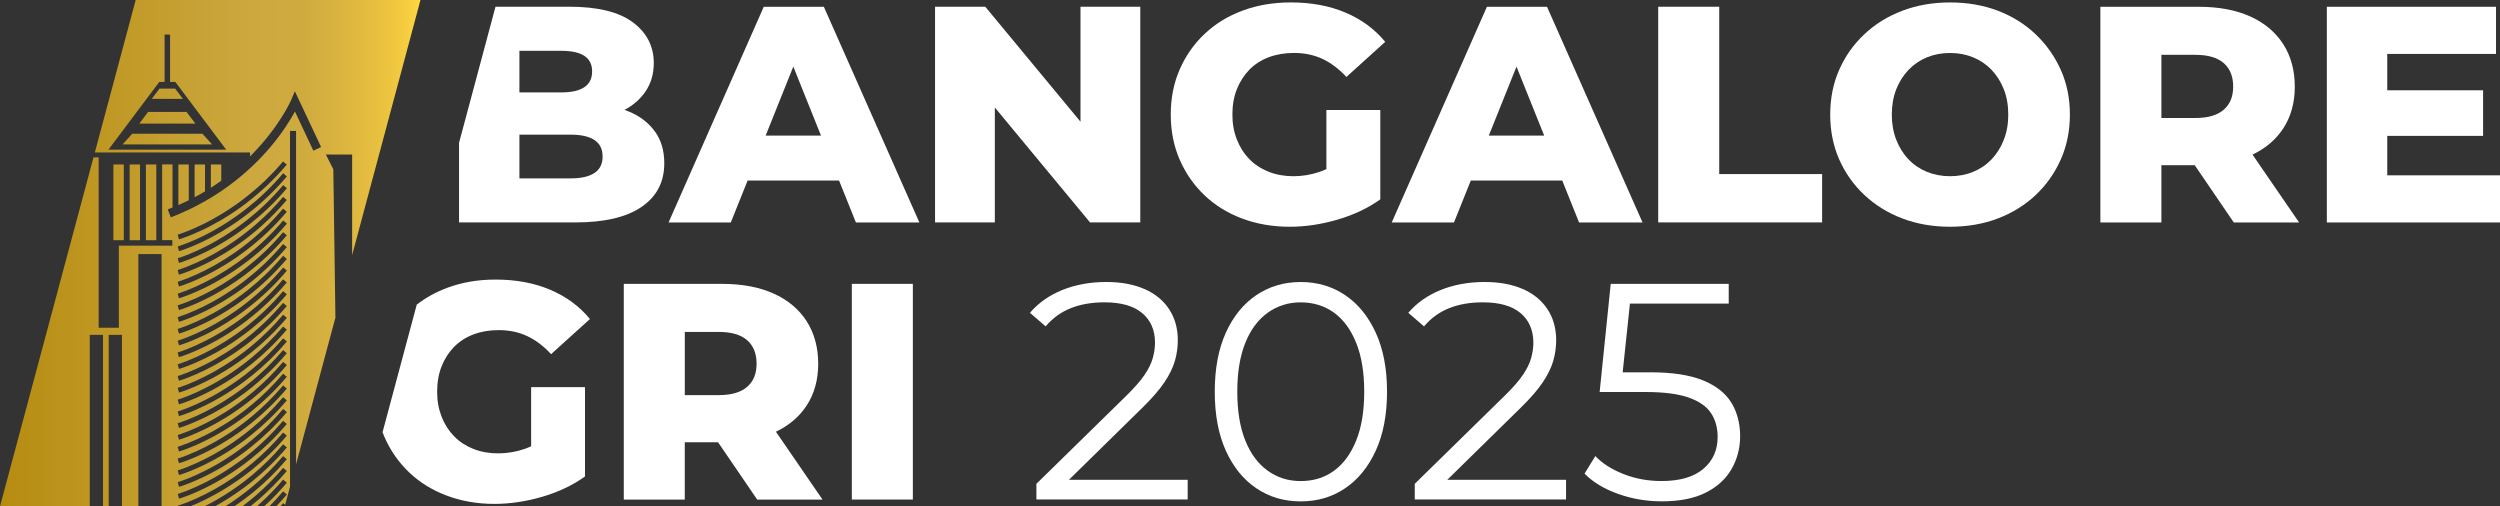 <?xml version="1.0" encoding="UTF-8"?>
<svg id="Camada_2" data-name="Camada 2" xmlns="http://www.w3.org/2000/svg" xmlns:xlink="http://www.w3.org/1999/xlink" viewBox="0 0 908.72 184.05">
  <rect x="0" y="0" width="908.72" height="184.05" fill="#333333" stroke="none"/>
  <defs>
    <style>
      .cls-1 {
        fill: url(#Gradiente_sem_nome_6);
      }

      .cls-2 {
        fill: #fff;
      }
    </style>
    <linearGradient id="Gradiente_sem_nome_6" data-name="Gradiente sem nome 6" x1="0" y1="92.02" x2="152.84" y2="92.02" gradientUnits="userSpaceOnUse">
      <stop offset="0" stop-color="#b68c10"/>
      <stop offset=".6" stop-color="#cca83f"/>
      <stop offset=".72" stop-color="#cfab3f"/>
      <stop offset=".82" stop-color="#dbb53f"/>
      <stop offset=".93" stop-color="#edc53f"/>
      <stop offset="1" stop-color="#ffd540"/>
    </linearGradient>
  </defs>
  <g id="Camada_1-2" data-name="Camada 1">
    <g>
      <g>
        <g>
          <path class="cls-2" d="M238.02,47.76c-2.28-3.17-5.47-5.6-9.57-7.28-.47-.19-.95-.37-1.43-.54,3.11-1.67,5.58-3.8,7.43-6.42,2.13-3.02,3.19-6.55,3.19-10.58,0-6.12-2.54-11.07-7.62-14.84-5.07-3.77-12.76-5.66-23.07-5.66h-26.84l-13.25,49.47v28.93h42.34c10.53,0,18.54-1.88,24.02-5.65,5.49-3.77,8.24-9.05,8.24-15.85,0-4.55-1.14-8.42-3.42-11.59ZM188.8,18.47h15.23c3.74,0,6.53.62,8.4,1.85,1.86,1.23,2.8,3.12,2.8,5.65s-.93,4.45-2.8,5.71c-1.87,1.27-4.67,1.91-8.4,1.91h-15.23v-15.12ZM216.07,62.88c-1.98,1.31-4.87,1.96-8.68,1.96h-18.59v-15.9h18.59c3.81,0,6.71.65,8.68,1.96,1.98,1.3,2.97,3.3,2.97,5.99s-.99,4.69-2.97,5.99Z"/>
          <path class="cls-2" d="M299.46,2.46h-21.84l-34.6,78.4h22.62l6.11-15.23h33.24l6.12,15.23h23.07L299.46,2.46ZM278.31,49.28l10.05-25.07,10.06,25.07h-20.12Z"/>
          <path class="cls-2" d="M392.75,2.45v41.79L358.14,2.45h-18.26v78.4h21.73v-41.78l34.61,41.78h18.26V2.45h-21.73Z"/>
          <path class="cls-2" d="M482.12,39.98h19.6v32.48c-4.47,3.21-9.67,5.66-15.57,7.38-5.9,1.72-11.69,2.58-17.36,2.58-6.2,0-11.94-.99-17.24-2.97-5.31-1.98-9.88-4.8-13.72-8.46-3.85-3.67-6.86-7.97-9.02-12.94-2.17-4.97-3.25-10.43-3.25-16.42s1.08-11.43,3.25-16.39c2.16-4.97,5.19-9.28,9.07-12.94,3.89-3.67,8.49-6.49,13.83-8.46,5.33-1.98,11.18-2.96,17.53-2.96,7.39,0,14,1.23,19.82,3.69,5.83,2.47,10.64,6.01,14.45,10.64l-14.11,12.76c-2.69-2.91-5.59-5.09-8.68-6.56-3.1-1.44-6.55-2.17-10.36-2.17-3.36,0-6.42.52-9.18,1.56-2.76,1.05-5.12,2.55-7.05,4.53-1.94,2-3.45,4.34-4.54,7.07-1.09,2.72-1.63,5.81-1.63,9.23s.54,6.32,1.63,9.08c1.08,2.77,2.59,5.14,4.54,7.12,1.93,1.98,4.27,3.51,7,4.59,2.72,1.08,5.73,1.63,9.02,1.63s6.5-.55,9.63-1.63c.78-.27,1.56-.59,2.35-.95v-21.51Z"/>
          <path class="cls-2" d="M562.32,2.46h-21.84l-34.6,78.4h22.62l6.12-15.23h33.24l6.11,15.23h23.07L562.32,2.46ZM541.17,49.28l10.06-25.07,10.06,25.07h-20.12Z"/>
          <path class="cls-2" d="M624.92,63.27V2.45h-22.18v78.4h59.58v-17.58h-37.41Z"/>
          <path class="cls-2" d="M749.08,25.42c-2.21-4.93-5.25-9.25-9.13-12.94-3.89-3.7-8.46-6.56-13.72-8.57-5.26-2.01-11.07-3.02-17.41-3.02s-12.06,1.01-17.36,3.02c-5.31,2.01-9.91,4.87-13.83,8.57-3.92,3.69-6.96,8.01-9.13,12.94-2.16,4.92-3.24,10.34-3.24,16.23s1.08,11.31,3.24,16.24c2.17,4.93,5.21,9.24,9.13,12.94,3.92,3.69,8.53,6.55,13.83,8.57,5.3,2.01,11.08,3.02,17.36,3.02s12.15-1.01,17.41-3.02c5.26-2.02,9.84-4.85,13.72-8.52,3.88-3.66,6.93-7.97,9.13-12.94,2.2-4.96,3.3-10.39,3.3-16.3s-1.11-11.31-3.3-16.23ZM728.35,50.84c-1.08,2.77-2.58,5.14-4.47,7.11-1.91,1.99-4.15,3.5-6.72,4.54-2.58,1.05-5.36,1.56-8.34,1.56s-5.77-.52-8.35-1.56c-2.57-1.05-4.82-2.56-6.71-4.54-1.91-1.97-3.4-4.34-4.48-7.11-1.08-2.76-1.63-5.82-1.63-9.18s.55-6.51,1.63-9.24,2.58-5.07,4.48-7.06c1.9-1.98,4.14-3.49,6.71-4.54,2.58-1.05,5.36-1.56,8.35-1.56s5.77.52,8.34,1.56,4.82,2.56,6.72,4.54c1.9,1.99,3.39,4.33,4.47,7.06,1.08,2.72,1.63,5.81,1.63,9.24s-.55,6.42-1.63,9.18Z"/>
          <path class="cls-2" d="M818.77,56.2c4.74-2.28,8.45-5.41,11.11-9.44,2.83-4.29,4.25-9.39,4.25-15.28s-1.42-11.15-4.25-15.51c-2.84-4.37-6.86-7.71-12.04-10.03-5.19-2.31-11.37-3.47-18.54-3.47h-35.84v78.4h22.18v-20.83h12.11l14.21,20.83h23.74l-16.93-24.66ZM808.32,39.86c-2.29,2.03-5.73,3.03-10.36,3.03h-12.32v-22.96h12.32c4.63,0,8.08,1.01,10.36,3.02,2.28,2.02,3.41,4.85,3.41,8.52s-1.13,6.38-3.41,8.38Z"/>
          <polygon class="cls-2" points="908.72 63.73 908.72 80.86 845.78 80.86 845.78 2.46 907.27 2.46 907.27 19.6 867.74 19.6 867.74 32.82 902.57 32.82 902.57 49.39 867.74 49.39 867.74 63.73 908.72 63.73"/>
        </g>
        <g>
          <path class="cls-2" d="M193.04,140.71h19.6v32.48c-4.48,3.21-9.68,5.67-15.57,7.39-5.9,1.71-11.68,2.58-17.36,2.58-6.2,0-11.94-1-17.24-2.98-5.31-1.98-9.88-4.79-13.72-8.45-3.85-3.66-6.86-7.97-9.02-12.94-.24-.55-.47-1.1-.68-1.67l12.43-46.38c3.28-2.56,6.99-4.61,11.15-6.15,5.33-1.98,11.18-2.97,17.53-2.97,7.39,0,14,1.23,19.83,3.7,5.82,2.46,10.64,6.01,14.44,10.64l-14.11,12.77c-2.69-2.91-5.58-5.1-8.68-6.56-3.09-1.45-6.55-2.18-10.35-2.18-3.37,0-6.42.52-9.18,1.56-2.77,1.04-5.12,2.56-7.06,4.54-1.94,1.99-3.45,4.33-4.53,7.05-1.08,2.73-1.63,5.82-1.63,9.25s.55,6.31,1.63,9.08c1.08,2.76,2.59,5.13,4.53,7.11,1.94,1.98,4.27,3.51,7,4.59,2.72,1.08,5.73,1.62,9.02,1.62s6.5-.54,9.63-1.62c.78-.26,1.56-.58,2.36-.96v-21.5Z"/>
          <path class="cls-2" d="M282.05,156.92c4.74-2.26,8.45-5.41,11.11-9.44,2.83-4.29,4.25-9.39,4.25-15.28s-1.42-11.14-4.25-15.52c-2.84-4.36-6.86-7.71-12.04-10.01-5.19-2.32-11.37-3.48-18.54-3.48h-35.84v78.4h22.17v-20.83h12.1l14.22,20.83h23.74l-16.93-24.66ZM271.6,140.6c-2.29,2-5.74,3.02-10.36,3.02h-12.32v-22.97h12.32c4.62,0,8.08,1.02,10.36,3.03,2.28,2.02,3.41,4.86,3.41,8.52s-1.13,6.38-3.41,8.4Z"/>
          <path class="cls-2" d="M309.63,103.18v78.4h22.18v-78.4h-22.18Z"/>
          <path class="cls-2" d="M388.53,174.41l26.71-26.21c3.51-3.44,6.18-6.51,8.01-9.24,1.83-2.72,3.09-5.32,3.81-7.79.71-2.46,1.06-4.97,1.06-7.51,0-4.32-1.06-8.09-3.19-11.31-2.13-3.21-5.13-5.65-9.02-7.33-3.88-1.68-8.47-2.52-13.77-2.52-5.9,0-11.24.98-16.01,2.91-4.78,1.94-8.7,4.71-11.76,8.29l5.71,4.93c2.53-2.99,5.57-5.19,9.12-6.61,3.55-1.42,7.64-2.13,12.26-2.13,6.06,0,10.63,1.31,13.72,3.92,3.1,2.61,4.65,6.2,4.65,10.75,0,1.72-.26,3.55-.78,5.49-.52,1.94-1.53,4.02-3.02,6.21-1.49,2.21-3.74,4.76-6.72,7.67l-32.59,31.92v5.7h54.99v-7.16h-43.17Z"/>
          <path class="cls-2" d="M500.07,120.93c-2.72-5.93-6.43-10.49-11.14-13.66-4.71-3.17-10.08-4.76-16.13-4.76s-11.43,1.59-16.13,4.76c-4.71,3.17-8.4,7.73-11.09,13.66-2.69,5.94-4.03,13.09-4.03,21.45s1.34,15.51,4.03,21.45c2.69,5.93,6.38,10.49,11.09,13.66,4.7,3.18,10.07,4.76,16.13,4.76s11.42-1.58,16.13-4.76c4.7-3.17,8.41-7.73,11.14-13.66,2.72-5.94,4.1-13.09,4.1-21.45s-1.37-15.5-4.1-21.45ZM492.96,160.13c-1.94,4.82-4.63,8.48-8.06,10.98-3.44,2.5-7.47,3.75-12.09,3.75s-8.48-1.25-11.99-3.75c-3.51-2.5-6.23-6.16-8.17-10.98-1.94-4.82-2.91-10.73-2.91-17.75s.97-12.93,2.91-17.75c1.94-4.82,4.67-8.47,8.17-10.98,3.51-2.5,7.51-3.75,11.99-3.75s8.66,1.25,12.09,3.75c3.43,2.51,6.12,6.16,8.06,10.98,1.94,4.82,2.92,10.73,2.92,17.75s-.98,12.94-2.92,17.75Z"/>
          <path class="cls-2" d="M526.06,174.41l26.71-26.21c3.51-3.44,6.18-6.51,8.01-9.24,1.83-2.72,3.09-5.32,3.81-7.79.71-2.46,1.06-4.97,1.06-7.51,0-4.32-1.06-8.09-3.19-11.31-2.13-3.21-5.13-5.65-9.02-7.33-3.88-1.68-8.47-2.52-13.77-2.52-5.9,0-11.24.98-16.01,2.91-4.78,1.94-8.7,4.71-11.76,8.29l5.71,4.93c2.53-2.99,5.57-5.19,9.12-6.61,3.55-1.42,7.64-2.13,12.26-2.13,6.06,0,10.63,1.31,13.72,3.92,3.1,2.61,4.65,6.2,4.65,10.75,0,1.72-.26,3.55-.78,5.49-.52,1.94-1.53,4.02-3.02,6.21-1.49,2.21-3.74,4.76-6.72,7.67l-32.59,31.92v5.7h54.99v-7.16h-43.17Z"/>
          <path class="cls-2" d="M629.32,146.36c-2.13-3.47-5.58-6.18-10.35-8.12-4.78-1.94-11.13-2.91-19.05-2.91h-10.1l2.64-24.98h35.91v-7.17h-42.89l-4.03,39.31h16.69c6.64,0,11.87.68,15.68,2.02,3.81,1.34,6.51,3.23,8.11,5.65,1.61,2.43,2.41,5.32,2.41,8.68,0,4.77-1.73,8.64-5.2,11.59-3.47,2.94-8.53,4.42-15.18,4.42-5,0-9.65-.86-13.94-2.58-4.3-1.72-7.67-3.88-10.14-6.5l-3.92,6.38c2.99,3.07,7.02,5.51,12.1,7.34,5.07,1.83,10.42,2.74,16.01,2.74,6.42,0,11.72-1.05,15.9-3.14,4.18-2.09,7.32-4.95,9.41-8.57,2.09-3.62,3.14-7.63,3.14-12.04s-1.07-8.67-3.2-12.15Z"/>
        </g>
      </g>
      <path class="cls-1" d="M88.97,127.72h.05v-.04s-.04.03-.05.04ZM84.19,159.01s0,.05.03.08v-.1s-.03,0-.03.02ZM88.97,127.72h.05v-.04s-.04.03-.05.04ZM84.19,159.01s0,.05.03.08v-.1s-.03,0-.03.02ZM81.93,184.05h.21v-.14c-.07.05-.14.09-.21.14ZM84.19,159.01s0,.05.03.08v-.1s-.03,0-.03.02ZM88.97,127.72h.05v-.04s-.04.03-.05.04ZM62.22,78.97c.17-.05.33-.12.49-.19v-.04c-.22.11-.39.18-.49.23ZM63.67,32.21h-5.7l-2.8,3.72h11.3l-2.8-3.72ZM67.82,40.69h-14l-3.17,4.24h20.36l-3.18-4.24ZM73.58,48.61h-25.52l-3.5,3.88h32.52l-3.5-3.88ZM73.58,48.61h-25.52l-3.5,3.88h32.52l-3.5-3.88ZM67.82,40.69h-14l-3.17,4.24h20.36l-3.18-4.24ZM63.67,32.21h-5.7l-2.8,3.72h11.3l-2.8-3.72ZM63.67,32.21h-5.7l-2.8,3.72h11.3l-2.8-3.72ZM67.82,40.69h-14l-3.17,4.24h20.36l-3.18-4.24ZM73.58,48.61h-25.52l-3.5,3.88h32.52l-3.5-3.88ZM73.58,48.61h-25.52l-3.5,3.88h32.52l-3.5-3.88ZM67.82,40.69h-14l-3.17,4.24h20.36l-3.18-4.24ZM63.67,32.21h-5.7l-2.8,3.72h11.3l-2.8-3.72ZM63.67,32.21h-5.7l-2.8,3.72h11.3l-2.8-3.72ZM67.82,40.69h-14l-3.17,4.24h20.36l-3.18-4.24ZM73.58,48.61h-25.52l-3.5,3.88h32.52l-3.5-3.88ZM73.58,48.61h-25.52l-3.5,3.88h32.52l-3.5-3.88ZM67.82,40.69h-14l-3.17,4.24h20.36l-3.18-4.24ZM63.67,32.21h-5.7l-2.8,3.72h11.3l-2.8-3.72ZM63.67,32.21h-5.7l-2.8,3.72h11.3l-2.8-3.72ZM67.82,40.69h-14l-3.17,4.24h20.36l-3.18-4.24ZM73.58,48.61h-25.52l-3.5,3.88h32.52l-3.5-3.88ZM73.58,48.61h-25.52l-3.5,3.88h32.52l-3.5-3.88ZM67.82,40.69h-14l-3.17,4.24h20.36l-3.18-4.24ZM63.67,32.21h-5.7l-2.8,3.72h11.3l-2.8-3.72ZM63.67,32.21h-5.7l-2.8,3.72h11.3l-2.8-3.72ZM67.82,40.69h-14l-3.17,4.24h20.36l-3.18-4.24ZM73.58,48.61h-25.52l-3.5,3.88h32.52l-3.5-3.88ZM73.58,48.61h-25.52l-3.5,3.88h32.52l-3.5-3.88ZM67.82,40.69h-14l-3.17,4.24h20.36l-3.18-4.24ZM63.67,32.21h-5.7l-2.8,3.72h11.3l-2.8-3.72ZM63.67,32.21h-5.7l-2.8,3.72h11.3l-2.8-3.72ZM67.82,40.69h-14l-3.17,4.24h20.36l-3.18-4.24ZM73.58,48.61h-25.52l-3.5,3.88h32.52l-3.5-3.88ZM73.58,48.61h-25.52l-3.5,3.88h32.52l-3.5-3.88ZM67.82,40.69h-14l-3.17,4.24h20.36l-3.18-4.24ZM63.67,32.21h-5.7l-2.8,3.72h11.3l-2.8-3.72ZM63.67,32.21h-5.7l-2.8,3.72h11.3l-2.8-3.72ZM67.82,40.69h-14l-3.17,4.24h20.36l-3.18-4.24ZM73.58,48.61h-25.52l-3.5,3.88h32.52l-3.5-3.88ZM73.58,48.61h-25.52l-3.5,3.88h32.52l-3.5-3.88ZM67.82,40.69h-14l-3.17,4.24h20.36l-3.18-4.24ZM63.67,32.21h-5.7l-2.8,3.72h11.3l-2.8-3.72ZM63.67,32.21h-5.7l-2.8,3.72h11.3l-2.8-3.72ZM67.82,40.69h-14l-3.17,4.24h20.36l-3.18-4.24ZM73.58,48.61h-25.52l-3.5,3.88h32.52l-3.5-3.88ZM63.67,32.21h-5.7l-2.8,3.72h11.3l-2.8-3.72ZM67.82,40.69h-14l-3.17,4.24h20.36l-3.18-4.24ZM73.58,48.61h-25.52l-3.5,3.88h32.52l-3.5-3.88ZM73.58,48.61h-25.52l-3.5,3.88h32.52l-3.5-3.88ZM67.82,40.69h-14l-3.17,4.24h20.36l-3.18-4.24ZM63.67,32.21h-5.7l-2.8,3.72h11.3l-2.8-3.72ZM63.67,32.21h-5.7l-2.8,3.72h11.3l-2.8-3.72ZM67.82,40.69h-14l-3.17,4.24h20.36l-3.18-4.24ZM73.58,48.61h-25.52l-3.5,3.88h32.52l-3.5-3.88ZM73.58,48.61h-25.52l-3.5,3.88h32.52l-3.5-3.88ZM67.82,40.69h-14l-3.17,4.24h20.36l-3.18-4.24ZM63.67,32.21h-5.7l-2.8,3.72h11.3l-2.8-3.72ZM63.67,32.21h-5.7l-2.8,3.72h11.3l-2.8-3.72ZM67.82,40.69h-14l-3.17,4.24h20.36l-3.18-4.24ZM73.58,48.61h-25.52l-3.5,3.88h32.52l-3.5-3.88ZM73.58,48.61h-25.52l-3.5,3.88h32.52l-3.5-3.88ZM67.82,40.69h-14l-3.17,4.24h20.36l-3.18-4.24ZM63.67,32.21h-5.7l-2.8,3.72h11.3l-2.8-3.72ZM63.67,32.21h-5.7l-2.8,3.72h11.3l-2.8-3.72ZM67.82,40.69h-14l-3.17,4.24h20.36l-3.18-4.24ZM73.58,48.61h-25.52l-3.5,3.88h32.52l-3.5-3.88ZM73.58,48.61h-25.52l-3.5,3.88h32.52l-3.5-3.88ZM67.82,40.69h-14l-3.17,4.24h20.36l-3.18-4.24ZM63.67,32.21h-5.7l-2.8,3.72h11.3l-2.8-3.72ZM63.67,32.21h-5.7l-2.8,3.72h11.3l-2.8-3.72ZM67.82,40.69h-14l-3.17,4.24h20.36l-3.18-4.24ZM73.58,48.61h-25.52l-3.5,3.88h32.52l-3.5-3.88ZM73.58,48.61h-25.52l-3.5,3.88h32.52l-3.5-3.88ZM67.82,40.69h-14l-3.17,4.24h20.36l-3.18-4.24ZM63.67,32.21h-5.7l-2.8,3.72h11.3l-2.8-3.72ZM63.67,32.21h-5.7l-2.8,3.72h11.3l-2.8-3.72ZM67.82,40.69h-14l-3.17,4.24h20.36l-3.18-4.24ZM73.58,48.61h-25.52l-3.5,3.88h32.52l-3.5-3.88ZM73.58,48.61h-25.52l-3.5,3.88h32.52l-3.5-3.88ZM67.82,40.69h-14l-3.17,4.24h20.36l-3.18-4.24ZM63.67,32.21h-5.7l-2.8,3.72h11.3l-2.8-3.72ZM63.67,32.21h-5.7l-2.8,3.72h11.3l-2.8-3.72ZM67.82,40.69h-14l-3.17,4.24h20.36l-3.18-4.24ZM73.58,48.61h-25.52l-3.5,3.88h32.52l-3.5-3.88ZM73.58,48.61h-25.52l-3.5,3.88h32.52l-3.5-3.88ZM67.82,40.69h-14l-3.17,4.24h20.36l-3.18-4.24ZM63.67,32.21h-5.7l-2.8,3.72h11.3l-2.8-3.72ZM63.67,32.21h-5.7l-2.8,3.72h11.3l-2.8-3.72ZM67.82,40.69h-14l-3.17,4.24h20.36l-3.18-4.24ZM73.58,48.61h-25.52l-3.5,3.88h32.52l-3.5-3.88ZM62.22,78.97c.17-.05.33-.12.49-.19v-.04c-.22.11-.39.18-.49.23ZM88.97,127.72h.05v-.04s-.04.03-.05.04ZM62.22,78.97c.17-.05.33-.12.49-.19v-.04c-.22.11-.39.18-.49.23ZM67.82,40.69h-14l-3.17,4.24h20.36l-3.18-4.24ZM63.67,32.21h-5.7l-2.8,3.72h11.3l-2.8-3.72ZM73.58,48.61h-25.52l-3.5,3.88h32.52l-3.5-3.88ZM88.97,127.72h.05v-.04s-.04.03-.05.04ZM84.19,159.01s0,.05.03.08v-.1s-.03,0-.03.02ZM81.93,184.05h.21v-.14c-.07.05-.14.09-.21.14ZM81.93,184.05h.21v-.14c-.07.05-.14.09-.21.14ZM88.97,127.72h.05v-.04s-.04.03-.05.04ZM41.21,59.78v27.53h3.79v-27.53h-3.79ZM47.12,59.78v27.53h3.78v-27.53h-3.78ZM53.03,59.78v27.53h3.78v-27.53h-3.78ZM62.22,78.97c.17-.05.33-.12.49-.19v-.04c-.22.11-.39.18-.49.23ZM64.84,59.78v14.77c1.29-.56,2.55-1.15,3.78-1.76v-13.01h-3.78ZM70.74,59.78v11.91c1.3-.69,2.57-1.4,3.78-2.13v-9.78h-3.78ZM76.64,59.78v8.47c1.31-.83,2.58-1.69,3.79-2.56v-5.92h-3.79ZM62.22,78.97c.17-.05.33-.12.49-.19v-.04c-.22.11-.39.18-.49.23ZM88.97,127.72h.05v-.04s-.04.03-.05.04ZM84.19,159.01s0,.05.03.08v-.1s-.03,0-.03.02ZM88.97,127.72h.05v-.04s-.04.03-.05.04ZM84.19,159.01s0,.05.03.08v-.1s-.03,0-.03.02ZM78.16,184.05h.28v-.16c-.1.05-.19.11-.28.16ZM81.93,184.05h.21v-.14c-.07.05-.14.09-.21.14ZM88.97,127.72h.05v-.04s-.04.03-.05.04ZM84.19,159.01s0,.05.03.08v-.1s-.03,0-.03.02ZM84.19,159.01s0,.05.03.08v-.1s-.03,0-.03.02ZM88.97,127.72h.05v-.04s-.04.03-.05.04ZM62.22,78.97c.17-.05.33-.12.49-.19v-.04c-.22.11-.39.18-.49.23ZM88.97,127.72h.05v-.04s-.04.03-.05.04ZM81.93,184.05h.21v-.14c-.07.05-.14.09-.21.14ZM84.19,159.01s0,.05.03.08v-.1s-.03,0-.03.02ZM88.97,127.72h.05v-.04s-.04.03-.05.04ZM84.19,159.01s0,.05.03.08v-.1s-.03,0-.03.02ZM88.97,127.72h.05v-.04s-.04.03-.05.04ZM152.84,0H49.32l-14.85,55.42h56.41v1.44c10.6-10.53,14.88-20.33,14.95-20.49l1.35-3.2,6.46,13.74v.03s.02,0,.02,0l3.05,6.5-2.81,1.33-6.68-14.23c-1.56,2.86-4.4,7.53-8.88,12.84-2.21,2.63-4.98,5.58-8.35,8.6-1.31,1.18-2.71,2.36-4.2,3.55-1.67,1.32-3.45,2.64-5.35,3.92-1.22.83-2.48,1.63-3.79,2.43-.69.42-1.4.83-2.13,1.25-1.21.69-2.48,1.37-3.78,2.03-.69.36-1.4.7-2.12,1.05-1.23.58-2.49,1.14-3.78,1.7-.69.29-1.41.58-2.13.85-.16.07-.33.14-.49.19-.02,0-.04.02-.05.02-.03.02-.05.03-.09.04l-1.11-2.9c.59-.22,1.17-.46,1.74-.69v-15.67h-3.78v27.53h3.71v2.02h-19.44v29.83h-7.34v-61.94h-1.88l-.58,2.18-1.75,6.54L0,184.05h32.63v-62.32h4.81v62.32h2.07v-62.32h4.81v62.32h5.97v-91.69h8.44v91.69h5.92l-.06-.22h0s.04-.02.04-.02c.04,0,.1-.03.17-.05.15-.05.39-.12.69-.22.61-.2,1.49-.52,2.6-.96.93-.37,2.04-.83,3.29-1.39.99-.46,2.07-.97,3.23-1.56.83-.41,1.69-.87,2.59-1.36.04-.03.11-.05.15-.09.36-.19.73-.4,1.1-.61,1.19-.69,2.43-1.42,3.7-2.23.69-.43,1.37-.88,2.07-1.35,1.49-1,3.01-2.1,4.57-3.3.08-.05.15-.11.24-.18.91-.7,1.81-1.42,2.73-2.2,3.73-3.11,7.51-6.79,11.15-11.09l1.35,1.14c-4.08,4.83-8.35,8.89-12.51,12.24-.75.61-1.49,1.19-2.21,1.74-.18.13-.35.26-.52.39-1.64,1.23-3.25,2.36-4.81,3.37-.7.47-1.39.9-2.07,1.32-1.27.79-2.51,1.51-3.7,2.17-.37.21-.74.4-1.1.6-.96.52-1.87.98-2.74,1.42-1.17.57-2.25,1.07-3.23,1.51-.79.34-1.52.65-2.18.91h5.17c.08-.04.16-.08.25-.12.83-.42,1.69-.88,2.59-1.37.04-.03.11-.05.15-.09.36-.19.73-.4,1.1-.61,1.19-.68,2.43-1.42,3.7-2.23.69-.43,1.37-.88,2.07-1.35,1.56-1.05,3.17-2.2,4.81-3.46.4-.32.82-.64,1.22-.97.5-.4,1-.81,1.51-1.23,3.73-3.11,7.51-6.79,11.15-11.09l1.35,1.14c-4.08,4.84-8.35,8.89-12.51,12.24-.24.2-.48.39-.71.57-.68.54-1.36,1.05-2.02,1.56-1.64,1.23-3.25,2.36-4.81,3.37-.7.46-1.39.9-2.07,1.32-1.27.78-2.51,1.5-3.7,2.16v.16h3.49c.07-.05.14-.09.21-.14.69-.43,1.37-.88,2.07-1.35,1.56-1.05,3.17-2.21,4.81-3.47.91-.69,1.81-1.42,2.73-2.19h0c3.73-3.11,7.51-6.79,11.15-11.09l1.35,1.14c-3.81,4.52-7.78,8.34-11.67,11.56-.28.24-.56.47-.83.69-.92.74-1.84,1.45-2.73,2.12-1.31.98-2.59,1.89-3.85,2.73h2.95c.3-.22.6-.45.9-.69.91-.69,1.81-1.42,2.73-2.19.51-.43,1.04-.88,1.55-1.33,3.23-2.81,6.48-6.05,9.61-9.76l1.35,1.14c-3.29,3.9-6.71,7.28-10.08,10.21-.81.7-1.63,1.37-2.43,2.03-.24.19-.48.38-.72.57h2.37c.49-.43.99-.87,1.49-1.33,2.7-2.48,5.4-5.25,8.02-8.35l1.35,1.14c-2.68,3.18-5.44,6.01-8.2,8.53h1.9c1.67-1.68,3.32-3.46,4.95-5.4l1.35,1.15c-1.26,1.49-2.53,2.91-3.82,4.25h1.51c.33-.36.64-.73.96-1.11l.74.62,1.77-6.58V47.59h2.2v121.19l10.5-39.18,3.8-14.12v-.07l-.76-53.87s-1.12-2.24-2.71-5.37h9.55v36.55L152.84,0ZM59.83,12.57h1.99v17.2h-1.99V12.57ZM39.42,54.4l18.48-24.62h5.83l18.49,24.62h-42.8ZM91.76,166.34c-.92.75-1.83,1.46-2.73,2.14-.32.23-.61.46-.92.68-1.32.97-2.63,1.86-3.88,2.69-.7.47-1.39.91-2.07,1.32-1.27.79-2.52,1.51-3.7,2.17-.38.2-.74.4-1.1.6-.96.52-1.87.98-2.74,1.42-1.17.57-2.25,1.07-3.23,1.51-3.87,1.7-6.28,2.38-6.31,2.39l-.48-1.71h0l.04-.02s.1-.03.17-.04c.15-.05.39-.12.69-.23.61-.2,1.49-.51,2.6-.95.93-.37,2.04-.83,3.29-1.4.99-.45,2.07-.96,3.23-1.55.83-.41,1.69-.87,2.59-1.37.04-.03.11-.05.15-.08.36-.2.73-.4,1.1-.62,1.19-.68,2.43-1.42,3.7-2.23.69-.43,1.37-.88,2.07-1.35,1.04-.69,2.09-1.43,3.16-2.22.55-.4,1.09-.81,1.64-1.24.91-.7,1.81-1.43,2.73-2.2,3.73-3.11,7.51-6.79,11.15-11.09l1.35,1.14c-4.08,4.83-8.35,8.89-12.51,12.24ZM91.76,162.06c-.92.75-1.83,1.45-2.73,2.14-.78.58-1.55,1.13-2.3,1.66-.84.6-1.69,1.17-2.5,1.71-.7.46-1.39.9-2.07,1.32-1.27.79-2.52,1.51-3.7,2.17-.38.2-.74.4-1.1.6-.96.51-1.87.98-2.74,1.41-1.17.57-2.25,1.07-3.23,1.5-3.87,1.7-6.28,2.39-6.31,2.4l-.48-1.71h0s.04-.02.04-.02c.04,0,.1-.03.17-.05.15-.04.39-.12.69-.22.61-.2,1.49-.51,2.6-.95.93-.38,2.04-.83,3.29-1.41.99-.44,2.07-.96,3.23-1.55.83-.41,1.69-.86,2.59-1.36.04-.03.11-.05.15-.08.36-.2.73-.4,1.1-.61,1.19-.68,2.43-1.42,3.7-2.23.69-.43,1.37-.89,2.07-1.35.6-.4,1.21-.83,1.83-1.27.98-.69,1.97-1.42,2.98-2.21.91-.69,1.81-1.42,2.73-2.2,3.73-3.1,7.51-6.78,11.15-11.09l1.35,1.15c-4.08,4.83-8.35,8.88-12.51,12.24ZM91.76,157.77c-.92.75-1.83,1.46-2.73,2.14-1.22.91-2.43,1.77-3.61,2.58-.4.26-.8.54-1.2.79-.7.47-1.39.91-2.07,1.32-1.27.79-2.52,1.52-3.7,2.17-.38.21-.74.4-1.1.6-.96.52-1.87.98-2.74,1.42-1.17.57-2.25,1.07-3.23,1.5-3.87,1.7-6.28,2.39-6.31,2.4l-.48-1.71h0l.04-.02s.1-.03.17-.04c.15-.05.39-.12.69-.22.61-.2,1.49-.51,2.6-.96.93-.37,2.04-.83,3.29-1.4.99-.44,2.07-.96,3.23-1.55.83-.41,1.69-.87,2.59-1.36.04-.03.11-.05.15-.09.36-.19.73-.4,1.1-.62,1.19-.68,2.43-1.42,3.7-2.23.69-.43,1.37-.88,2.07-1.35.18-.12.38-.25.57-.39,1.38-.95,2.8-1.97,4.24-3.08.91-.69,1.81-1.43,2.73-2.2,3.73-3.11,7.51-6.78,11.15-11.09l1.35,1.14c-4.08,4.83-8.35,8.89-12.51,12.24ZM91.76,153.49c-.92.75-1.83,1.46-2.73,2.13-1.64,1.23-3.25,2.36-4.81,3.38v.1s-.03-.05-.03-.08c-.7.45-1.38.89-2.05,1.3-1.27.79-2.52,1.51-3.7,2.17-.38.2-.74.4-1.1.59-.96.52-1.87.99-2.74,1.42-1.17.57-2.25,1.07-3.23,1.5-3.87,1.7-6.28,2.39-6.31,2.4l-.48-1.71h0l.04-.02s.1-.03.17-.05c.15-.04.39-.11.69-.22.61-.2,1.49-.51,2.6-.96.93-.37,2.04-.83,3.29-1.39.99-.45,2.07-.97,3.23-1.55.83-.42,1.69-.87,2.59-1.36.04-.03.11-.05.15-.09.36-.19.73-.4,1.1-.61,1.19-.68,2.43-1.42,3.7-2.23.48-.3.98-.62,1.47-.95.2-.13.4-.26.61-.4,1.56-1.05,3.17-2.21,4.81-3.47.91-.7,1.81-1.43,2.73-2.2,3.73-3.11,7.51-6.79,11.15-11.09l1.35,1.14c-4.08,4.83-8.35,8.88-12.51,12.24ZM91.76,149.21c-.92.74-1.83,1.45-2.73,2.13-1.64,1.23-3.25,2.35-4.81,3.38-.4.25-.78.5-1.17.75-.3.19-.61.39-.91.57-1.27.79-2.52,1.51-3.7,2.16-.38.21-.74.4-1.1.6-.96.52-1.87.99-2.74,1.42-1.17.58-2.25,1.08-3.23,1.51-3.87,1.7-6.28,2.39-6.31,2.39l-.48-1.7h0s.04-.02.04-.02c.04-.02.1-.03.17-.05.15-.04.39-.11.69-.22.61-.2,1.49-.52,2.6-.96.93-.37,2.04-.83,3.29-1.4.99-.44,2.07-.96,3.23-1.54.83-.42,1.69-.88,2.59-1.37.04-.03.11-.05.15-.09.36-.19.73-.4,1.1-.62,1.19-.68,2.43-1.42,3.7-2.22.13-.09.26-.18.4-.25.55-.35,1.11-.72,1.68-1.1,1.56-1.05,3.17-2.21,4.81-3.47.91-.69,1.81-1.43,2.73-2.2,3.73-3.1,7.51-6.78,11.15-11.08l1.35,1.13c-4.08,4.83-8.35,8.89-12.51,12.25ZM91.76,144.92c-.92.74-1.83,1.45-2.73,2.13-1.64,1.23-3.25,2.36-4.81,3.38-.7.46-1.39.9-2.07,1.32-.04.03-.08.04-.12.08-1.24.76-2.43,1.46-3.58,2.09-.38.2-.74.4-1.1.6-.96.51-1.87.98-2.74,1.41-1.17.57-2.25,1.07-3.23,1.5-3.87,1.71-6.28,2.39-6.31,2.4l-.48-1.71h.05s.1-.04.17-.07c.15-.04.39-.11.69-.22.61-.2,1.49-.51,2.6-.95.93-.38,2.04-.83,3.29-1.4.99-.45,2.07-.96,3.23-1.55.83-.41,1.69-.87,2.59-1.36.04-.03.11-.05.15-.09.36-.19.73-.4,1.1-.61,1.01-.57,2.05-1.2,3.12-1.86.2-.12.39-.25.58-.36.69-.44,1.37-.89,2.07-1.36,1.56-1.05,3.17-2.2,4.81-3.46.91-.7,1.81-1.43,2.73-2.2,3.73-3.11,7.51-6.79,11.15-11.09l1.35,1.14c-4.08,4.83-8.35,8.89-12.51,12.24ZM91.76,140.64c-.92.74-1.83,1.45-2.73,2.13-1.64,1.23-3.25,2.36-4.81,3.38-.7.46-1.39.9-2.07,1.32-.34.21-.69.42-1.03.62-.91.55-1.81,1.06-2.67,1.55-.38.2-.74.4-1.1.6-.96.51-1.87.98-2.74,1.41-1.17.57-2.25,1.07-3.23,1.5-3.87,1.71-6.28,2.39-6.31,2.4l-.48-1.71h0l.04-.02s.1-.03.17-.05c.15-.04.39-.12.69-.22.61-.2,1.49-.52,2.6-.96.93-.37,2.04-.83,3.29-1.39.99-.45,2.07-.97,3.23-1.55.83-.42,1.69-.88,2.59-1.37.04-.03.11-.05.15-.09.36-.19.73-.4,1.1-.61.74-.43,1.5-.87,2.28-1.34.47-.29.94-.59,1.42-.89.69-.44,1.37-.89,2.07-1.35,1.56-1.05,3.17-2.21,4.81-3.47.91-.69,1.81-1.42,2.73-2.2,3.73-3.11,7.51-6.78,11.15-11.08l1.35,1.13c-4.08,4.84-8.35,8.89-12.51,12.25ZM91.76,136.36c-.92.74-1.83,1.45-2.73,2.13-1.64,1.23-3.25,2.35-4.81,3.37-.7.47-1.39.91-2.07,1.32-.61.38-1.21.75-1.81,1.09-.64.38-1.27.74-1.89,1.08-.38.2-.74.4-1.1.6-.96.52-1.87.98-2.74,1.41-1.17.57-2.25,1.07-3.23,1.51-3.87,1.7-6.28,2.38-6.31,2.4l-.48-1.71h.05s.1-.04.17-.06c.15-.05.39-.12.69-.23.61-.19,1.49-.51,2.6-.95.93-.37,2.04-.83,3.29-1.4.99-.45,2.07-.96,3.23-1.55.83-.41,1.69-.87,2.59-1.36.04-.04.11-.06.15-.09.36-.2.73-.4,1.1-.61.51-.29,1.04-.59,1.56-.91.7-.41,1.41-.85,2.14-1.32.69-.43,1.37-.88,2.07-1.35,1.56-1.05,3.17-2.2,4.81-3.46.91-.7,1.81-1.43,2.73-2.2,3.73-3.11,7.51-6.79,11.15-11.09l1.35,1.14c-4.08,4.83-8.35,8.89-12.51,12.25ZM91.76,132.07c-.92.75-1.83,1.46-2.73,2.14-1.64,1.22-3.25,2.35-4.81,3.37-.7.47-1.39.9-2.07,1.32-.83.52-1.65,1-2.45,1.46h0c-.42.25-.83.48-1.25.71-.38.2-.74.4-1.1.6-.96.52-1.87.98-2.74,1.41-1.17.57-2.25,1.07-3.23,1.51-3.87,1.7-6.28,2.38-6.31,2.39l-.48-1.71h0s.04-.02.04-.02c.04,0,.1-.03.17-.05.15-.04.39-.12.69-.22.61-.2,1.49-.51,2.6-.95.93-.37,2.04-.83,3.29-1.4.99-.45,2.07-.96,3.23-1.56.83-.41,1.69-.86,2.59-1.36.04-.03.11-.05.15-.08.36-.2.73-.4,1.1-.62.33-.18.66-.38,1-.58.88-.52,1.78-1.06,2.7-1.65.69-.43,1.37-.88,2.07-1.35,1.56-1.05,3.17-2.21,4.81-3.47.91-.69,1.81-1.42,2.73-2.2,3.73-3.1,7.51-6.78,11.15-11.08l1.35,1.14c-4.08,4.83-8.35,8.88-12.51,12.24ZM91.76,127.78c-.92.76-1.83,1.46-2.73,2.14-1.64,1.23-3.25,2.35-4.81,3.37-.7.47-1.39.91-2.07,1.32-1,.62-1.98,1.2-2.92,1.73-.27.16-.53.3-.78.44-.38.21-.74.41-1.1.6-.96.52-1.87.99-2.74,1.41-1.17.58-2.25,1.08-3.23,1.51-3.87,1.7-6.28,2.39-6.31,2.4l-.48-1.71h0s.04-.02.04-.02c.04,0,.1-.04.17-.05.15-.05.39-.12.69-.22.61-.2,1.49-.51,2.6-.95.93-.38,2.04-.84,3.29-1.41.99-.44,2.07-.96,3.23-1.55.83-.41,1.69-.86,2.59-1.36.04-.03.11-.05.15-.08.36-.2.73-.4,1.1-.62.2-.11.41-.24.62-.36,1-.57,2.03-1.2,3.08-1.87.69-.43,1.37-.89,2.07-1.35,1.55-1.05,3.14-2.18,4.76-3.43.02-.02.03-.03.05-.04.32-.25.64-.5.96-.76.59-.47,1.18-.94,1.78-1.44,3.73-3.1,7.51-6.78,11.15-11.09l1.35,1.15c-4.08,4.83-8.35,8.88-12.51,12.23ZM91.76,123.5c-.6.48-1.19.95-1.78,1.41-.32.24-.64.49-.96.73-.98.73-1.96,1.43-2.91,2.09-.64.44-1.27.87-1.9,1.27-.7.47-1.39.91-2.07,1.32-1.11.69-2.18,1.32-3.22,1.9-.16.1-.33.18-.48.27-.38.21-.74.4-1.1.6-.96.52-1.87.98-2.74,1.41-1.17.57-2.25,1.07-3.23,1.5-3.87,1.7-6.28,2.39-6.31,2.4l-.48-1.71h0l.04-.02s.1-.03.17-.04c.15-.05.39-.12.69-.22.61-.2,1.49-.52,2.6-.96.94-.37,2.04-.83,3.29-1.4.99-.45,2.07-.96,3.23-1.55.83-.41,1.69-.87,2.59-1.36.04-.03.11-.05.15-.09.36-.19.73-.4,1.1-.62.14-.08.28-.16.42-.25,1.05-.61,2.15-1.27,3.28-1.99.25-.16.52-.33.77-.49.43-.28.86-.56,1.3-.86.51-.34,1.04-.7,1.56-1.08,1.06-.75,2.14-1.54,3.24-2.38.32-.25.64-.5.96-.76.59-.47,1.18-.95,1.78-1.44,3.73-3.11,7.51-6.78,11.15-11.09l1.35,1.14c-4.08,4.83-8.35,8.89-12.51,12.24ZM91.76,119.22c-.6.48-1.19.95-1.78,1.4-.49.38-.98.76-1.48,1.11-.91.69-1.83,1.34-2.72,1.94-.53.36-1.05.71-1.56,1.05-.7.46-1.39.9-2.07,1.32-.98.6-1.92,1.16-2.84,1.69-.15.08-.31.17-.46.25-.13.08-.27.16-.4.23-.38.2-.74.4-1.1.59-.96.52-1.87.99-2.74,1.42-1.17.57-2.25,1.07-3.23,1.5-3.87,1.7-6.28,2.39-6.31,2.4l-.48-1.71h0l.04-.02s.1-.03.17-.05c.15-.04.39-.11.69-.22.61-.2,1.49-.51,2.6-.95.93-.37,2.04-.84,3.29-1.4.99-.45,2.07-.97,3.23-1.55.32-.17.65-.33.98-.51.52-.27,1.05-.56,1.61-.86.04-.03.11-.05.15-.09.36-.19.73-.4,1.1-.61.14-.08.29-.17.44-.25,1.05-.6,2.14-1.26,3.26-1.97.69-.43,1.37-.88,2.07-1.35.41-.28.83-.56,1.26-.86.11-.07.2-.14.31-.22,1.05-.73,2.11-1.51,3.18-2.35.34-.25.69-.52,1.02-.79,4.29-3.4,8.72-7.54,12.93-12.53l1.35,1.14c-4.08,4.83-8.35,8.89-12.51,12.24ZM89.98,116.32c-1.31,1.02-2.6,1.95-3.88,2.83l-.33.23c-1.24.85-2.46,1.63-3.64,2.37-1.08.66-2.14,1.28-3.16,1.86-.18.11-.37.2-.55.3-.38.21-.74.41-1.1.6-.96.52-1.87.99-2.74,1.41-1.17.58-2.25,1.08-3.23,1.51-.22.1-.44.19-.64.28-3.49,1.49-5.63,2.11-5.67,2.12l-.48-1.71h0s.04-.02.04-.02c.04-.02.1-.03.17-.06.15-.04.39-.11.69-.21.11-.04.24-.08.36-.12.58-.2,1.34-.47,2.24-.83.93-.37,2.04-.83,3.29-1.4.99-.45,2.07-.96,3.23-1.55.83-.42,1.69-.87,2.59-1.36.04-.03.11-.05.15-.09.36-.19.73-.4,1.1-.62.09-.04.18-.1.28-.16.14-.08.29-.17.43-.25,1.21-.69,2.47-1.47,3.76-2.31.94-.61,1.9-1.25,2.87-1.94,1.38-.96,2.79-2.01,4.2-3.14,4.29-3.4,8.72-7.53,12.93-12.52l1.35,1.13c-4.66,5.53-9.57,10.02-14.28,13.64ZM89.98,112.04c-1.42,1.1-2.83,2.11-4.2,3.06-2.22,1.52-4.37,2.84-6.37,3.99-.04.03-.08.04-.11.06-.29.17-.57.33-.85.48-1.36.76-2.65,1.42-3.84,2.01-1.17.57-2.25,1.07-3.23,1.5-3.87,1.71-6.28,2.39-6.31,2.4l-.48-1.71h.05s.1-.04.17-.07c.15-.04.39-.11.69-.22.61-.2,1.49-.51,2.6-.96.93-.37,2.04-.83,3.29-1.39.99-.45,2.07-.96,3.23-1.55.32-.17.64-.33.98-.51.53-.26,1.06-.55,1.62-.86.4-.22.83-.46,1.25-.69.41-.24.84-.48,1.27-.74,1.92-1.14,3.96-2.44,6.06-3.93,1.38-.97,2.79-2.01,4.2-3.14,4.29-3.4,8.72-7.54,12.93-12.53l1.35,1.14c-4.66,5.53-9.57,10.02-14.28,13.64ZM89.98,107.76c-1.42,1.1-2.83,2.11-4.2,3.06-1.96,1.33-3.85,2.52-5.64,3.57-.58.33-1.14.66-1.7.97-2.66,1.48-5.07,2.64-7.08,3.52-3.87,1.7-6.28,2.38-6.31,2.4l-.48-1.71h0s.04-.02.04-.02c.04,0,.1-.03.17-.05.15-.04.39-.12.69-.22.61-.2,1.49-.52,2.6-.96.93-.37,2.04-.83,3.29-1.39,1.71-.77,3.67-1.74,5.83-2.92.4-.22.83-.46,1.25-.69.71-.41,1.44-.83,2.19-1.29,1.65-1.01,3.37-2.13,5.15-3.38,1.38-.97,2.79-2.01,4.2-3.15,4.29-3.4,8.72-7.53,12.93-12.53l1.35,1.15c-4.66,5.52-9.57,10.02-14.28,13.64ZM89.98,103.48c-1.42,1.1-2.83,2.12-4.2,3.06-1.56,1.05-3.06,2.02-4.51,2.9-.97.58-1.92,1.13-2.83,1.63-2.66,1.49-5.07,2.64-7.08,3.52-3.87,1.7-6.28,2.38-6.31,2.4l-.48-1.71h0l.04-.02s.1-.03.17-.04c.15-.05.39-.12.69-.23.61-.19,1.49-.51,2.6-.95.93-.37,2.04-.84,3.29-1.4,1.71-.77,3.67-1.73,5.83-2.91.4-.23.83-.46,1.25-.7,1.14-.65,2.33-1.35,3.55-2.14,1.23-.77,2.5-1.62,3.79-2.52,1.38-.97,2.79-2.01,4.2-3.15,4.29-3.4,8.72-7.53,12.93-12.53l1.35,1.14c-4.66,5.53-9.57,10.02-14.28,13.64ZM89.98,99.19c-1.42,1.1-2.83,2.11-4.2,3.06-.98.67-1.94,1.3-2.88,1.89h0c-1.55.98-3.04,1.85-4.46,2.65-2.66,1.48-5.07,2.64-7.08,3.52-3.87,1.7-6.28,2.38-6.31,2.39l-.48-1.71h0s.04-.02.04-.02c.04,0,.1-.03.17-.04.15-.05.39-.13.69-.23.61-.2,1.49-.51,2.6-.95.93-.37,2.04-.83,3.29-1.4,1.71-.77,3.67-1.74,5.83-2.92.4-.22.83-.45,1.25-.69,1.75-.99,3.59-2.13,5.51-3.41.6-.4,1.21-.82,1.83-1.26,1.38-.97,2.79-2.01,4.2-3.15,4.29-3.4,8.72-7.53,12.93-12.52l1.35,1.14c-4.66,5.52-9.57,10.02-14.28,13.64ZM89.98,94.91c-1.42,1.1-2.83,2.12-4.2,3.06-.18.12-.36.25-.54.37-2.38,1.61-4.68,2.99-6.79,4.17-2.66,1.49-5.07,2.64-7.08,3.52-3.87,1.7-6.28,2.39-6.31,2.4l-.48-1.71h.05s.1-.04.17-.06c.15-.05.39-.12.69-.22.61-.2,1.49-.52,2.6-.96.93-.37,2.04-.83,3.29-1.4,1.71-.76,3.67-1.73,5.83-2.91.4-.23.83-.46,1.25-.7,2.29-1.3,4.76-2.85,7.34-4.66.34-.24.69-.49,1.05-.75,1.04-.76,2.09-1.55,3.16-2.4,4.29-3.4,8.72-7.53,12.93-12.53l1.35,1.14c-4.66,5.52-9.57,10.02-14.28,13.64ZM89.98,90.63c-.4.31-.82.62-1.23.92-1,.75-2,1.46-2.97,2.13-2.58,1.77-5.06,3.27-7.34,4.54-2.66,1.48-5.07,2.64-7.08,3.52-3.87,1.7-6.28,2.39-6.31,2.4l-.48-1.71h0l.04-.02s.1-.03.17-.05c.15-.04.39-.11.69-.22.61-.19,1.49-.51,2.6-.95.93-.37,2.04-.83,3.29-1.4,1.71-.76,3.67-1.73,5.83-2.91.4-.23.83-.46,1.25-.7,2.29-1.31,4.76-2.86,7.34-4.67,1.38-.97,2.79-2.01,4.2-3.14.54-.43,1.1-.88,1.63-1.33,3.77-3.14,7.61-6.85,11.29-11.21l1.35,1.14c-4.66,5.52-9.57,10.02-14.28,13.65ZM95.74,81.53h0c-1.92,1.76-3.86,3.36-5.76,4.82-1.42,1.1-2.83,2.11-4.2,3.05-2.58,1.78-5.06,3.28-7.34,4.54-2.66,1.49-5.07,2.65-7.08,3.52-3.87,1.7-6.28,2.39-6.31,2.4l-.48-1.71h0l.04-.02s.1-.03.17-.05c.15-.04.39-.11.69-.22.61-.2,1.49-.52,2.6-.96.93-.37,2.04-.83,3.29-1.39,1.71-.77,3.67-1.74,5.83-2.92.4-.22.83-.46,1.25-.7,2.29-1.3,4.76-2.85,7.34-4.67,1.38-.96,2.79-2.01,4.2-3.14,1.15-.91,2.3-1.86,3.45-2.88,3.18-2.78,6.39-5.99,9.47-9.64l1.35,1.13c-2.78,3.3-5.65,6.24-8.53,8.83ZM90.69,81.51h0c-.22.18-.46.37-.69.55-1.42,1.1-2.83,2.12-4.2,3.06-2.58,1.77-5.06,3.27-7.34,4.54-2.66,1.48-5.07,2.64-7.08,3.52-3.87,1.71-6.28,2.39-6.31,2.4l-.48-1.71h.05s.1-.04.17-.07c.15-.04.39-.11.69-.21.61-.2,1.49-.52,2.6-.96.21-.08.43-.18.66-.26,1.75-.71,3.98-1.71,6.54-3.03.62-.31,1.26-.65,1.92-1.01.58-.32,1.18-.66,1.78-1.01.47-.27.96-.55,1.45-.85,1.71-1.04,3.51-2.2,5.35-3.51.48-.33.98-.68,1.46-1.05.91-.66,1.82-1.36,2.74-2.09,4.29-3.4,8.72-7.53,12.93-12.53l1.35,1.14c-4.43,5.26-9.08,9.57-13.58,13.1ZM89.98,77.78c-1.42,1.1-2.83,2.11-4.2,3.06-.76.51-1.51,1.01-2.24,1.49h0c-1.06.69-2.1,1.32-3.1,1.92-1.33.77-2.59,1.48-3.79,2.11-2.39,1.26-4.54,2.24-6.29,2.98-3.26,1.38-5.26,1.95-5.29,1.96l-.48-1.71h.05s.1-.04.17-.07c.13-.04.33-.1.57-.18.04,0,.08-.03.11-.04.61-.2,1.49-.52,2.6-.96.77-.3,1.67-.67,2.65-1.11,1.14-.5,2.41-1.09,3.78-1.78.69-.35,1.39-.72,2.13-1.12.18-.1.37-.19.55-.3.71-.39,1.43-.8,2.19-1.24.34-.2.69-.4,1.05-.62,1.71-1.04,3.51-2.21,5.35-3.51,1.38-.97,2.79-2.01,4.2-3.15,4.29-3.39,8.72-7.53,12.93-12.52l1.35,1.14c-4.66,5.52-9.57,10.02-14.28,13.64ZM89.98,73.5c-1.42,1.1-2.83,2.11-4.2,3.06-1.85,1.26-3.65,2.39-5.35,3.4-1.33.77-2.59,1.48-3.79,2.11-.74.38-1.44.74-2.13,1.07-.17.09-.33.17-.51.25-1.19.58-2.28,1.07-3.27,1.49-.77.33-1.49.62-2.12.87-2.22.87-3.53,1.25-3.56,1.26l-.22-.8-.26-.91h0s.04-.02.04-.02c.04,0,.1-.03.17-.05,0,0,.03,0,.04-.02.15-.04.37-.11.64-.2.61-.2,1.49-.52,2.59-.96h0c.17-.07.35-.14.54-.21.64-.25,1.35-.55,2.12-.9,1.14-.51,2.41-1.1,3.78-1.78.69-.35,1.39-.72,2.13-1.12.18-.1.37-.19.55-.3,1.04-.57,2.12-1.2,3.23-1.86,1.71-1.04,3.51-2.2,5.35-3.5,1.38-.97,2.79-2.01,4.2-3.15,4.29-3.4,8.72-7.53,12.93-12.53l1.35,1.14c-4.66,5.53-9.57,10.03-14.28,13.65Z"/>
    </g>
  </g>
</svg>